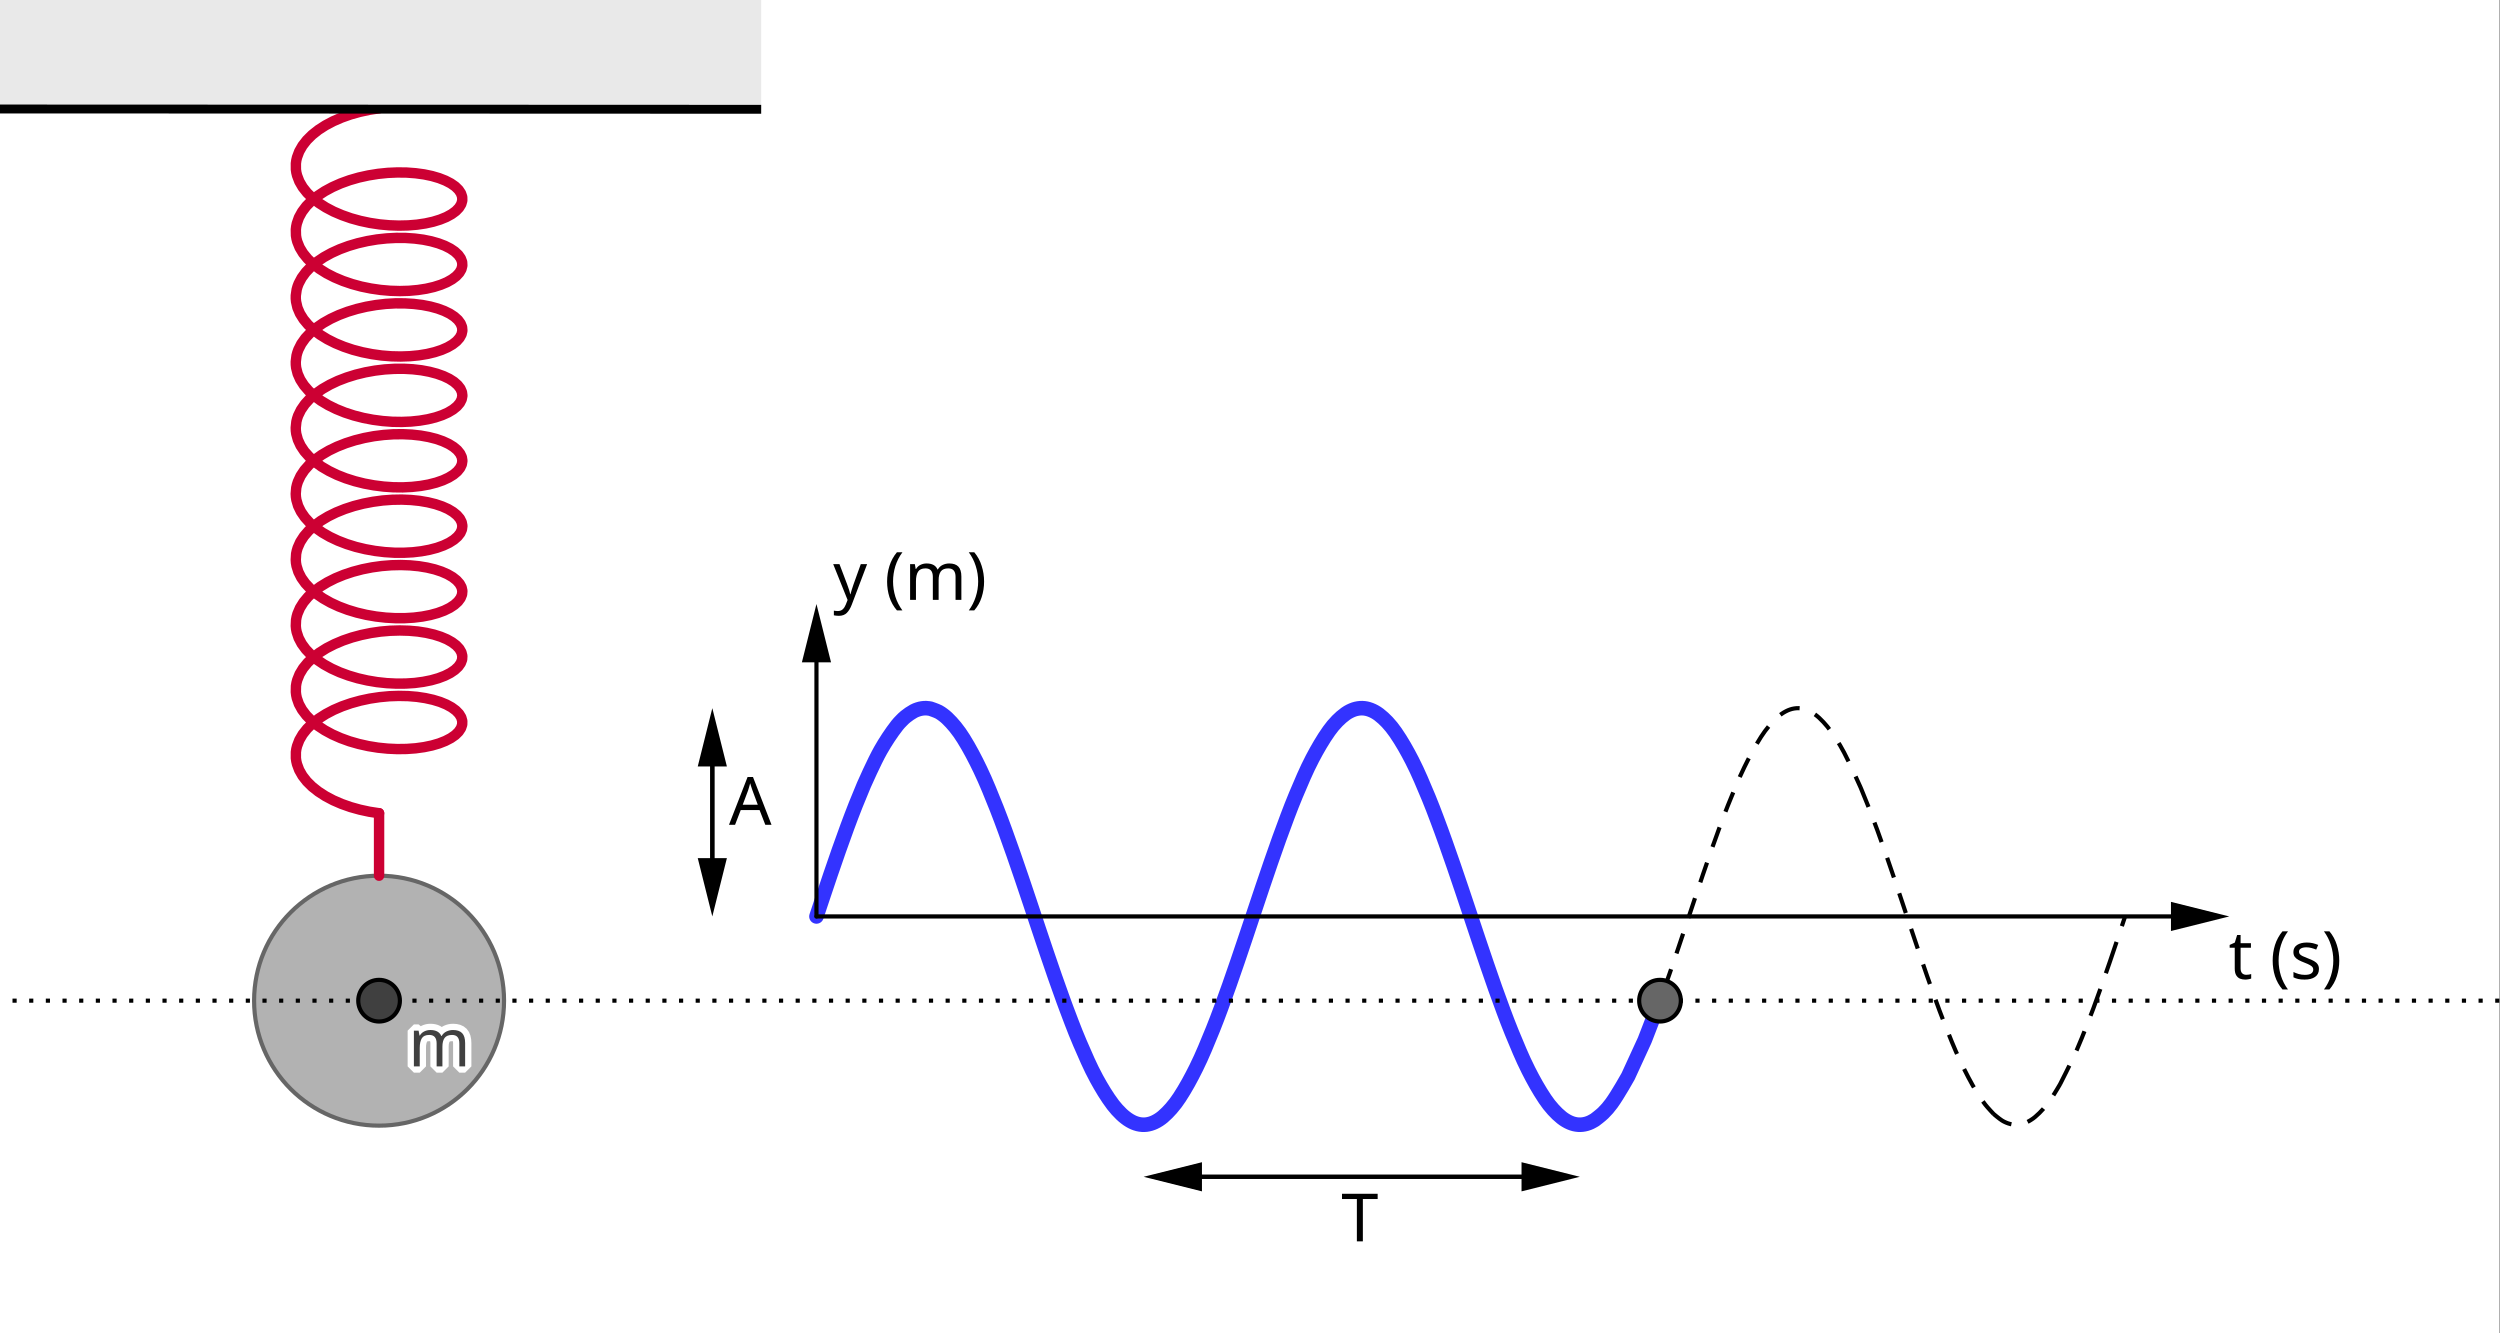 <?xml version="1.0" encoding="UTF-8" standalone="no"?>
<!-- Created with Inkscape (http://www.inkscape.org/) -->
<svg id="svg1" height="320" viewBox="0 0 600 320" width="600" xmlns="http://www.w3.org/2000/svg" xmlns:svg="http://www.w3.org/2000/svg">
 <rect x="0" y="0" width="600" height="320" fill="#808080" stroke="none"/>
 <g id="g1">
  <path id="path1" d="m0 0h450v240h-450z" fill="#fff" transform="scale(1.333)"/>
  <path id="path2" d="m90.75 180.168c0 12.426-10.074 22.5-22.5 22.5s-22.5-10.074-22.5-22.5 10.074-22.5 22.5-22.5 22.5 10.074 22.5 22.5z" fill="#666" fill-opacity=".498" stroke="#666" stroke-linecap="round" stroke-linejoin="round" stroke-miterlimit="10" stroke-width=".75" transform="scale(1.333)"/>
  <path id="path3" d="m68.25 146.418-1.746-.27-1.719-.371-1.676-.468-1.605-.567-1.512-.656-1.398-.742-1.27-.821-1.121-.886-.957-.949-.781-1-.594-1.043-.398-1.071-.125-.539-.075-.547.004-1.09.078-.546.133-.543.407-1.067.605-1.039.789-.996.969-.949 1.129-.883 1.277-.816 1.406-.739 1.52-.652 1.605-.559 1.68-.464 1.723-.368 1.746-.261 1.742-.164 1.719-.059 1.672.035 1.601.133 1.504.227 1.395.308 1.261.383 1.114.457.949.516.773.566.582.602.387.636.187.649-.015.656-.219.648-.418.629-.613.602-.801.555-.976.507-1.137.446-1.285.375-1.414.293-1.524.211-1.613.117-1.68.023-1.723-.078-1.746-.176-1.742-.281-1.719-.383-1.667-.476-1.594-.578-1.504-.665-1.387-.75-1.254-.828-1.105-.894-.942-.957-.761-1.004-.575-1.043-.375-1.074-.113-.543-.062-.543.023-1.094.09-.543.141-.539.429-1.066.625-1.036.809-.992.984-.941 1.149-.879 1.289-.809 1.422-.726 1.527-.645 1.617-.551 1.684-.453 1.726-.355 1.746-.254 1.743-.149 1.714-.05 1.664.047 1.59.14 1.496.235 1.383.316 1.246.395 1.098.46.93.524.754.57.562.606.367.636.164.653-.035.656-.242.645-.441.628-.633.594-.821.555-.992.5-1.152.437-1.301.368-1.426.285-1.531.203-1.621.105-1.688.012-1.726-.086-1.746-.187-1.742-.293-1.715-.391-1.66-.492-1.586-.582-1.492-.676-1.376-.758-1.238-.836-1.09-.902-.918-.961-.742-1.008-.554-1.051-.356-1.074-.105-.543-.051-.543.047-1.094.101-.543.149-.539.453-1.062.644-1.031.828-.989 1-.937 1.165-.871 1.304-.797 1.434-.723 1.539-.633 1.621-.539 1.691-.445 1.731-.344 1.746-.242 1.738-.14 1.711-.04 1.66.059 1.582.152 1.485.243 1.367.324 1.234.402 1.078.469.914.527.731.574.543.61.348.64.144.653-.058.652-.262.649-.461.621-.656.593-.836.547-1.012.496-1.168.43-1.316.359-1.438.278-1.543.191-1.629.098h-1.691l-1.731-.098-1.746-.199-1.742-.301-1.707-.402-1.656-.5-1.578-.594-1.477-.683-1.363-.77-1.223-.84-1.07-.91-.906-.969-.723-1.011-.531-1.051-.336-1.078-.094-.543-.039-.547.066-1.09.114-.543.16-.539.472-1.063.664-1.023.848-.984 1.02-.93 1.175-.863 1.321-.793 1.445-.711 1.547-.621 1.633-.532 1.695-.433 1.734-.332 1.747-.235 1.738-.129 1.707-.031 1.652.071 1.57.16 1.473.254 1.356.332 1.218.41 1.063.472.894.536.711.578.524.613.324.641.125.656-.082.652-.281.645-.485.621-.672.586-.855.543-1.031.488-1.184.426-1.328.347-1.449.27-1.555.184-1.637.086-1.695-.008-1.734-.11-1.746-.211-1.739-.312-1.707-.41-1.644-.512-1.571-.605-1.468-.692-1.348-.773-1.207-.852-1.055-.914-.882-.973-.704-1.019-.515-1.055-.313-1.078-.082-.543-.031-.547.09-1.09.125-.543.172-.539.488-1.054.684-1.024.867-.98 1.039-.922 1.191-.856 1.336-.785 1.453-.699 1.559-.613 1.641-.524 1.699-.422 1.738-.324 1.746-.219 1.734-.121 1.704-.019 1.644.078 1.563.172 1.461.262 1.343.339 1.2.418 1.046.481.875.539.696.582.5.621.304.641.102.652-.102.656-.304.641-.5.617-.696.586-.875.535-1.046.485-1.2.414-1.343.343-1.461.258-1.563.172-1.644.082-1.704-.019-1.734-.122-1.746-.222-1.738-.321-1.699-.425-1.641-.52-1.559-.613-1.453-.703-1.336-.781-1.191-.86-1.039-.922-.867-.976-.684-1.024-.488-1.054-.297-1.082-.07-.543-.02-.547.113-1.094.133-.539.18-.539.515-1.051.704-1.019.882-.973 1.055-.914 1.207-.852 1.348-.773 1.468-.696 1.571-.601 1.644-.512 1.707-.414 1.739-.312 1.746-.211 1.734-.106 1.695-.011 1.637.089 1.555.18 1.449.27 1.328.351 1.184.422 1.031.488.855.543.672.59.485.621.281.645.082.652-.125.652-.324.641-.524.617-.711.578-.894.532-1.063.476-1.218.41-1.356.332-1.473.25-1.57.164-1.652.067-1.707-.027-1.738-.133-1.747-.231-1.734-.332-1.695-.433-1.633-.532-1.547-.625-1.445-.711-1.321-.789-1.175-.867-1.02-.926-.848-.984-.664-1.027-.472-1.059-.274-1.082-.058-.547-.008-.547.133-1.09.144-.539.192-.535.531-1.051.723-1.015.906-.965 1.07-.91 1.223-.844 1.363-.766 1.477-.683 1.578-.594 1.656-.5 1.707-.402 1.742-.301 1.746-.203 1.731-.098 1.691.004 1.629.098 1.543.191 1.438.278 1.316.359 1.168.43 1.012.492.836.551.656.589.461.625.262.645.058.656-.144.653-.348.636-.543.614-.731.574-.914.527-1.078.469-1.234.402-1.367.324-1.485.243-1.582.152-1.66.059-1.711-.04-1.738-.14-1.746-.246-1.731-.344-1.691-.441-1.621-.543-1.539-.633-1.434-.719-1.304-.801-1.165-.871-1-.933-.828-.989-.644-1.031-.453-1.062-.25-1.083-.051-.546.004-.547.156-1.09.152-.539.204-.535.554-1.047.742-1.008.918-.961 1.09-.902 1.238-.836 1.376-.758 1.492-.676 1.586-.586 1.66-.488 1.715-.391 1.742-.293 1.746-.187 1.726-.09 1.688.012 1.621.109 1.531.199 1.426.289 1.301.368 1.152.437.992.5.821.551.636.598.438.625.242.648.035.656-.164.653-.367.632-.562.61-.754.57-.93.523-1.098.461-1.246.395-1.383.316-1.496.231-1.59.144-1.664.047-1.714-.051-1.743-.152-1.746-.254-1.726-.351-1.684-.457-1.617-.551-1.527-.641-1.422-.726-1.289-.809-1.149-.879-.984-.941-.809-.992-.625-1.036-.429-1.066-.141-.539-.09-.547-.023-1.09.062-.547.113-.543.375-1.07.575-1.043.761-1.008.942-.953 1.105-.898 1.254-.824 1.387-.75 1.504-.668 1.594-.575 1.667-.48 1.719-.379 1.742-.281 1.746-.18 1.723-.074 1.68.019 1.613.121 1.524.207 1.414.297 1.285.375 1.137.446.976.504.801.558.613.602.418.629.219.648.015.656-.187.649-.387.633-.582.605-.773.566-.949.516-1.114.453-1.261.387-1.395.308-1.504.223-1.601.133-1.672.039-1.719-.063-1.742-.16-1.746-.265-1.723-.364-1.68-.464-1.605-.563-1.52-.648-1.406-.739-1.277-.816-1.129-.887-.969-.945-.789-.996-.605-1.039-.407-1.071-.133-.539-.078-.546-.004-1.09.075-.547.125-.543.398-1.067.594-1.043.781-1 .957-.949 1.121-.89 1.27-.817 1.398-.742 1.512-.656 1.605-.567 1.676-.468 1.719-.371 1.746-.27" fill="none" stroke="#c03" stroke-linecap="round" stroke-linejoin="round" stroke-miterlimit="10" stroke-width="1.875" transform="scale(1.333)"/>
  <path id="path4" d="m147 165s.852-2.559 1.281-3.836c.422-1.262 1.278-3.793 1.278-3.793m0 0s.988-2.887 1.496-4.328c.492-1.387.984-2.773 1.496-4.156.488-1.313.98-2.625 1.496-3.926.484-1.219 1.496-3.641 1.496-3.641m0 0s1.855-4.218 2.992-6.218c.891-1.567 1.883-3.086 2.992-4.512.227-.293.485-.563.746-.828.239-.246.481-.492.747-.707.472-.375.964-.731 1.496-1.016.238-.129.492-.23.75-.312.242-.082.492-.141.746-.18.246-.035.5-.051.75-.047.25.008.746.09.746.09m0 0s1.019.336 1.496.582c.266.137.508.312.746.488.262.192.516.395.75.617.531.504 1.031 1.047 1.496 1.618.543.667 1.039 1.375 1.492 2.105 1.11 1.781 2.082 3.652 2.992 5.547 1.106 2.301 2.043 4.68 2.993 7.051.523 1.312 1.007 2.644 1.496 3.968.511 1.395 1.004 2.793 1.496 4.192.508 1.445 1 2.898 1.496 4.351.504 1.481.996 2.965 1.496 4.45.5 1.492.992 2.988 1.492 4.484.5 1.484.992 2.969 1.496 4.453.496 1.457.989 2.91 1.496 4.363.493 1.403 1.497 4.207 1.497 4.207m0 0s.98 2.664 1.496 3.989c.484 1.246.964 2.496 1.496 3.718.937 2.165 1.859 4.344 2.988 6.415.898 1.64 1.863 3.257 2.992 4.75.449.593.965 1.14 1.496 1.66.235.23.489.441.75.64.239.184.485.36.746.512.243.145.489.273.746.383.243.097.497.183.75.246.247.059.497.098.747.113.25.016.5.008.75-.019.25-.032.503-.086.746-.157.257-.074.507-.175.75-.289.257-.121.507-.265.746-.418.261-.168.511-.351.75-.554.531-.457 1.031-.957 1.492-1.489.547-.621 1.043-1.289 1.496-1.98 1.117-1.703 2.086-3.504 2.992-5.328 1.113-2.238 2.047-4.563 2.992-6.879.528-1.289 1.008-2.598 1.496-3.902.512-1.375 1.004-2.758 1.493-4.141.511-1.434 1.004-2.875 1.496-4.316.508-1.473 1-2.95 1.496-4.43.504-1.492.996-2.985 1.496-4.481.5-1.488.992-2.98 1.496-4.468.496-1.465.988-2.93 1.496-4.391.492-1.422.984-2.84 1.496-4.254.488-1.351.981-2.707 1.496-4.051.485-1.269.965-2.543 1.496-3.793.942-2.226 1.868-4.464 2.989-6.601.902-1.715 1.871-3.403 2.992-4.981.449-.632.949-1.234 1.496-1.789.461-.469.961-.902 1.496-1.285.234-.172.488-.316.746-.449.242-.121.492-.231.75-.317.242-.078.492-.14.746-.179.246-.039.5-.055.746-.051.254.008.504.039.75.086.254.055.504.129.746.223.258.097.508.218.75.351.258.145.512.305.747.485.535.41 1.035.867 1.496 1.355.546.578 1.043 1.203 1.496 1.859 1.121 1.621 2.09 3.348 2.992 5.102 1.117 2.176 2.047 4.445 2.992 6.703.527 1.266 1.008 2.551 1.492 3.832.516 1.356 1.008 2.719 1.496 4.086.512 1.422 1.004 2.848 1.496 4.273.504 1.469 1 2.938 1.497 4.407.503 1.492.996 2.984 1.496 4.476s.992 2.985 1.496 4.477c.496 1.473.988 2.949 1.496 4.418.492 1.433.984 2.867 1.492 4.293.492 1.375.984 2.746 1.496 4.109.488 1.293.969 2.59 1.496 3.867.946 2.286 1.875 4.578 2.992 6.786.903 1.785 1.875 3.542 2.993 5.203.449.671.949 1.316 1.496 1.914.461.511.961.988 1.496 1.418.234.191.484.359.746.515.242.145.488.274.746.383.242.106.492.191.75.254.246.059.496.098.746.117.25.016.5.008.75-.019.25-.028.504-.078.746-.149.258-.074.508-.172.75-.285.258-.121.746-.418.746-.418m0 0s1.035-.773 1.496-1.226c.547-.532 1.047-1.114 1.496-1.731 1.125-1.539 2.094-3.191 2.989-4.875 1.129-2.109 2.051-4.316 2.992-6.516.531-1.238 1.012-2.5 1.496-3.761.516-1.336 1.008-2.676 1.496-4.024.512-1.406 1.004-2.82 1.496-4.23.504-1.457 1-2.918 1.496-4.379.5-1.488.996-2.977 1.496-4.465.5-1.492.993-2.988 1.496-4.48.497-1.481.989-2.965 1.493-4.442.496-1.445.988-2.89 1.496-4.332.492-1.39.984-2.777 1.496-4.16.488-1.316.969-2.637 1.496-3.934.949-2.343 1.883-4.695 2.992-6.961.906-1.855 1.879-3.687 2.988-5.429.457-.707.954-1.395 1.496-2.035.465-.551.965-1.071 1.497-1.551.234-.211.488-.402.75-.582.238-.164.488-.317.746-.449.242-.125.492-.235.75-.321.242-.082.492-.144.746-.183.246-.039.496-.059.746-.055.254.008.504.035.75.082.254.051.504.125.746.219.258.094.508.215.75.347.258.145.508.305.746.481.262.191.512.391.75.613.531.496 1.031 1.035 1.496 1.602.539.664 1.027 1.371 1.492 2.09.539.828 1.035 1.679 1.496 2.55 1.09 2.063 2.993 6.325 2.993 6.325m0 0s1.011 2.449 1.496 3.683c.515 1.317 1.008 2.637 1.496 3.965.512 1.391 1.004 2.785 1.496 4.184.504 1.445 1 2.894 1.492 4.347.504 1.481 1 2.965 1.496 4.446.5 1.496.996 2.992 1.496 4.484.5 1.488.992 2.973 1.496 4.457.496 1.457.989 2.914 1.496 4.367.493 1.406.985 2.809 1.497 4.211.488 1.336.968 2.676 1.496 3.996.949 2.399 1.886 4.801 2.992 7.129.91 1.926 1.883 3.828 2.988 5.645.457.75.953 1.472 1.496 2.16.465.59 1.496 1.676 1.496 1.676m0 0s.965.828 1.496 1.168c.235.152.489.277.747.386.242.106.492.192.75.254.242.063.496.106.746.121.25.02.5.016.75-.011.25-.028.504-.079.746-.149.258-.07.508-.168.746-.281.262-.117.508-.258.75-.414.262-.164.512-.344.746-.543.535-.453 1.035-.949 1.496-1.473.547-.621 1.031-1.289 1.496-1.969.539-.789 1.496-2.437 1.496-2.437m0 0s2.07-4.047 2.992-6.125c1.09-2.461 2.993-7.5 2.993-7.5m0 0s1.003-2.754 1.492-4.133c.508-1.433 1.496-4.312 1.496-4.312m0 0s.914-2.696 1.367-4.047c.461-1.364 1.371-4.094 1.371-4.094" fill="none" stroke="#000" stroke-dasharray="3.75,3" stroke-linejoin="round" stroke-miterlimit="10" stroke-width=".75" transform="scale(1.333)"/>
  <path id="path5" d="m147 165s.852-2.559 1.281-3.836c.422-1.262 1.278-3.793 1.278-3.793m0 0s.988-2.887 1.496-4.328c.492-1.387.984-2.773 1.496-4.156.488-1.313.98-2.625 1.496-3.926.484-1.219 1.496-3.641 1.496-3.641m0 0s1.855-4.218 2.992-6.218c.891-1.567 1.883-3.086 2.992-4.512.227-.293.485-.563.746-.828.239-.246.481-.492.747-.707.472-.375.964-.731 1.496-1.016.238-.129.492-.23.75-.312.242-.082.492-.141.746-.18.246-.035.5-.051.75-.047.25.008.746.09.746.09m0 0s1.019.336 1.496.582c.266.137.508.312.746.488.262.192.516.395.75.617.531.504 1.031 1.047 1.496 1.618.543.667 1.039 1.375 1.492 2.105 1.11 1.781 2.082 3.652 2.992 5.547 1.106 2.301 2.043 4.68 2.993 7.051.523 1.312 1.007 2.644 1.496 3.968.511 1.395 1.004 2.793 1.496 4.192.508 1.445 1 2.898 1.496 4.351.504 1.481.996 2.965 1.496 4.45.5 1.492.992 2.988 1.492 4.484.5 1.484.992 2.969 1.496 4.453.496 1.457.989 2.91 1.496 4.363.493 1.403 1.497 4.207 1.497 4.207m0 0s.98 2.664 1.496 3.989c.484 1.246.964 2.496 1.496 3.718.937 2.165 1.859 4.344 2.988 6.415.898 1.64 1.863 3.257 2.992 4.75.449.593.965 1.14 1.496 1.66.235.23.489.441.75.64.239.184.485.36.746.512.243.145.489.273.746.383.243.097.497.183.75.246.247.059.497.098.747.113.25.016.5.008.75-.019.25-.032.503-.086.746-.157.257-.074.507-.175.75-.289.257-.121.507-.265.746-.418.261-.168.511-.351.75-.554.531-.457 1.031-.957 1.492-1.489.547-.621 1.043-1.289 1.496-1.98 1.117-1.703 2.086-3.504 2.992-5.328 1.113-2.238 2.047-4.563 2.992-6.879.528-1.289 1.008-2.598 1.496-3.902.512-1.375 1.004-2.758 1.493-4.141.511-1.434 1.004-2.875 1.496-4.316.508-1.473 1-2.95 1.496-4.43.504-1.492.996-2.985 1.496-4.481.5-1.488.992-2.98 1.496-4.468.496-1.465.988-2.93 1.496-4.391.492-1.422.984-2.84 1.496-4.254.488-1.351.981-2.707 1.496-4.051.485-1.269.965-2.543 1.496-3.793.942-2.226 1.868-4.464 2.989-6.601.902-1.715 1.871-3.403 2.992-4.981.449-.632.949-1.234 1.496-1.789.461-.469.961-.902 1.496-1.285.234-.172.488-.316.746-.449.242-.121.492-.231.75-.317.242-.078.492-.14.746-.179.246-.039.5-.055.746-.051.254.008.504.039.75.086.254.055.504.129.746.223.258.097.508.218.75.351.258.145.512.305.747.485.535.41 1.035.867 1.496 1.355.546.578 1.043 1.203 1.496 1.859 1.121 1.621 2.09 3.348 2.992 5.102 1.117 2.176 2.047 4.445 2.992 6.703.527 1.266 1.008 2.551 1.492 3.832.516 1.356 1.008 2.719 1.496 4.086.512 1.422 1.004 2.848 1.496 4.273.504 1.469 1 2.938 1.497 4.407.503 1.492.996 2.984 1.496 4.476s.992 2.985 1.496 4.477c.496 1.473.988 2.949 1.496 4.418.492 1.433.984 2.867 1.492 4.293.492 1.375.984 2.746 1.496 4.109.488 1.293.969 2.59 1.496 3.867.946 2.286 1.875 4.578 2.992 6.786.903 1.785 1.875 3.542 2.993 5.203.449.671.949 1.316 1.496 1.914.461.511.961.988 1.496 1.418.234.191.484.359.746.515.242.145.488.274.746.383.242.106.492.191.75.254.246.059.496.098.746.117.25.016.5.008.75-.019.25-.028.504-.078.746-.149.258-.074.508-.172.75-.285.258-.121.746-.418.746-.418m0 0s1.035-.773 1.496-1.226c.547-.532 1.047-1.114 1.496-1.731 1.125-1.539 2.989-4.875 2.989-4.875m0 0 2.992-6.516m0 0 2.746-7.105" fill="none" stroke="#33f" stroke-linecap="round" stroke-linejoin="round" stroke-miterlimit="10" stroke-width="2.625" transform="scale(1.333)"/>
  <path id="path6" d="m-3.75 180.168h1539" fill="none" stroke="#000" stroke-dasharray=".75,2.25" stroke-linejoin="round" stroke-miterlimit="10" stroke-width=".75" transform="scale(1.333)"/>
  <path id="path7" d="m68.25 157.668v-11.25" fill="none" stroke="#c03" stroke-linecap="round" stroke-linejoin="round" stroke-miterlimit="10" stroke-width="1.875" transform="scale(1.333)"/>
  <path id="path8" d="m390.871 162.375v2.25h-243.871c-.207 0-.375.168-.375.375s.168.375.375.375h243.871v2.25l10.5-2.625z" transform="scale(1.333)"/>
  <path id="path9" d="m147 108.75-2.625 10.5h2.25v45.75c0 .207.168.375.375.375s.375-.168.375-.375v-45.75h2.25z" transform="scale(1.333)"/>
  <path id="path10" d="m273.945 209.25v2.25h-62.039c-.207 0-.375.168-.375.375s.168.375.375.375h62.039v2.25l10.5-2.625z" transform="scale(1.333)"/>
  <path id="path11" d="m216.406 209.25-10.5 2.625 10.5 2.625v-2.25h63.539c.207 0 .375-.168.375-.375s-.168-.375-.375-.375h-63.539z" transform="scale(1.333)"/>
  <path id="path12" d="m128.25 127.5-2.625 10.5h2.25v22.5c0 .207.168.375.375.375s.375-.168.375-.375v-22.5h2.25z" transform="scale(1.333)"/>
  <path id="path13" d="m128.25 131.625c-.207 0-.375.168-.375.375v22.5h-2.25l2.625 10.5 2.625-10.5h-2.25v-22.5c0-.207-.168-.375-.375-.375z" transform="scale(1.333)"/>
  <path id="path14" d="m302.625 180.168c0 2.07-1.68 3.75-3.75 3.75s-3.75-1.68-3.75-3.75c0-2.074 1.68-3.75 3.75-3.75s3.75 1.676 3.75 3.75z" fill="#666" stroke="#000" stroke-linecap="round" stroke-linejoin="round" stroke-miterlimit="10" stroke-width=".75" transform="scale(1.333)"/>
  <path id="path15" d="m72 180.168c0 2.07-1.68 3.75-3.75 3.75s-3.75-1.68-3.75-3.75c0-2.074 1.68-3.75 3.75-3.75s3.75 1.676 3.75 3.75z" fill="#404040" stroke="#000" stroke-linecap="round" stroke-linejoin="round" stroke-miterlimit="10" stroke-width=".75" transform="scale(1.333)"/>
  <path id="path16" d="m81.574 185.449c.731 0 1.274.188 1.633.563s.539.976.539 1.8v4.188h-1.043v-4.141c0-1.015-.433-1.523-1.308-1.523-.622 0-1.071.18-1.344.539-.262.359-.395.887-.395 1.574v3.551h-1.043v-4.141c0-1.015-.441-1.523-1.32-1.523-.648 0-1.098.199-1.344.602-.25.398-.375.972-.375 1.726v3.336h-1.054v-6.434h.851l.156.879h.063c.199-.336.465-.586.801-.746.343-.168.711-.25 1.093-.25 1.008 0 1.664.36 1.969 1.078h.059c.215-.367.508-.64.875-.816.371-.176.765-.262 1.187-.262z" fill="#404040" stroke="#fff" stroke-linejoin="bevel" stroke-miterlimit="10" stroke-width="2.25" transform="scale(1.333)"/>
  <path id="path17" d="m81.574 185.449c.731 0 1.274.188 1.633.563s.539.976.539 1.8v4.188h-1.043v-4.141c0-1.015-.433-1.523-1.308-1.523-.622 0-1.071.18-1.344.539-.262.359-.395.887-.395 1.574v3.551h-1.043v-4.141c0-1.015-.441-1.523-1.32-1.523-.648 0-1.098.199-1.344.602-.25.398-.375.972-.375 1.726v3.336h-1.054v-6.434h.851l.156.879h.063c.199-.336.465-.586.801-.746.343-.168.711-.25 1.093-.25 1.008 0 1.664.36 1.969 1.078h.059c.215-.367.508-.64.875-.816.371-.176.765-.262 1.187-.262z" fill="#404040" transform="scale(1.333)"/>
  <path id="path18" d="m404.418 175.508c.16 0 .324-.016.492-.039.168-.024.305-.055.406-.094v.805c-.109.054-.269.097-.476.129-.211.043-.41.062-.602.062-.336 0-.648-.059-.937-.168-.278-.121-.508-.324-.684-.613s-.262-.692-.262-1.211v-3.746h-.914v-.504l.926-.418.418-1.367h.625v1.472h1.86v.817h-1.86v3.722c0 .391.094.684.278.875.191.184.433.278.73.278zm4.766-2.547c0-.977.136-1.914.418-2.82.289-.911.738-1.731 1.343-2.457h.996c-.558.75-.984 1.578-1.269 2.48-.281.906-.422 1.832-.422 2.785 0 .93.141 1.84.422 2.739.285.886.707 1.707 1.258 2.457h-.985c-.605-.704-1.054-1.5-1.343-2.387-.282-.895-.418-1.828-.418-2.797zm8.328 1.512c0 .625-.235 1.097-.7 1.418-.46.32-1.085.48-1.871.48-.449 0-.836-.035-1.164-.109-.32-.071-.601-.172-.851-.301v-.957c.258.125.562.246.926.359.367.102.738.157 1.113.157.539 0 .926-.086 1.164-.254.242-.176.359-.407.359-.696 0-.16-.043-.304-.129-.433-.089-.125-.25-.254-.48-.383-.227-.129-.551-.274-.973-.434-.418-.16-.773-.316-1.066-.476-.297-.16-.528-.356-.688-.578-.16-.223-.238-.512-.238-.864 0-.543.219-.964.66-1.261.449-.293 1.031-.442 1.75-.442.395 0 .758.039 1.094.117.344.082.664.188.961.313l-.359.84c-.274-.11-.559-.207-.856-.285-.293-.082-.598-.122-.91-.122-.434 0-.766.071-.996.215-.223.137-.336.325-.336.567 0 .183.051.336.156.453.106.121.277.242.516.359.25.121.578.258.984.41.406.153.758.309 1.043.469.289.16.508.356.66.586.153.227.231.508.231.852zm3.66-1.512c0 .969-.145 1.902-.434 2.797-.281.887-.722 1.683-1.332 2.387h-.984c.551-.75.969-1.571 1.25-2.457.285-.899.43-1.809.43-2.739 0-.953-.145-1.879-.43-2.785-.281-.902-.703-1.73-1.262-2.48h.996c.61.726 1.051 1.546 1.332 2.457.289.906.434 1.843.434 2.82z" transform="scale(1.333)"/>
  <path id="path19" d="m150.012 101.566h1.129l1.39 3.661c.121.328.231.636.324.925.098.289.168.563.215.828h.051c.047-.199.121-.46.227-.781.105-.328.211-.656.324-.984l1.308-3.649h1.141l-2.773 7.321c-.231.609-.524 1.093-.875 1.453-.352.359-.84.539-1.465.539-.192 0-.36-.012-.504-.035-.145-.016-.27-.035-.371-.059v-.84c.086.016.191.032.312.047.125.016.258.024.395.024.367 0 .664-.106.887-.313.226-.207.406-.484.543-.828l.335-.852zm9.707 3.145c0-.977.14-1.914.422-2.82.289-.911.734-1.731 1.343-2.457h.996c-.558.75-.984 1.578-1.273 2.48-.277.906-.418 1.832-.418 2.785 0 .93.141 1.84.418 2.739.289.886.707 1.707 1.262 2.457h-.985c-.609-.704-1.054-1.5-1.343-2.387-.282-.895-.422-1.828-.422-2.797zm11.195-3.262c.731 0 1.274.188 1.633.563s.543.976.543 1.8v4.188h-1.047v-4.141c0-1.015-.434-1.523-1.309-1.523-.621 0-1.07.18-1.343.539-.262.359-.395.887-.395 1.574v3.551h-1.043v-4.141c0-1.015-.441-1.523-1.32-1.523-.649 0-1.098.199-1.344.602-.25.398-.375.972-.375 1.726v3.336h-1.055v-6.434h.852l.156.879h.063c.199-.336.465-.586.8-.746.344-.168.711-.25 1.094-.25 1.008 0 1.664.36 1.969 1.078h.059c.214-.367.507-.64.875-.816.371-.176.765-.262 1.187-.262zm6.266 3.262c0 .969-.145 1.902-.434 2.797-.277.887-.723 1.683-1.332 2.387h-.98c.55-.75.964-1.571 1.246-2.457.289-.899.433-1.809.433-2.739 0-.953-.144-1.879-.433-2.785-.282-.902-.7-1.73-1.258-2.48h.992c.609.726 1.055 1.546 1.332 2.457.289.906.434 1.843.434 2.82z" transform="scale(1.333)"/>
  <path id="path20" d="m245.375 223.5h-1.078v-7.621h-2.676v-.945h6.418v.945h-2.664z" transform="scale(1.333)"/>
  <path id="path21" d="m137.789 148.5-1.031-2.652h-3.395l-1.019 2.652h-1.094l3.348-8.605h.972l3.336 8.605zm-1.355-3.613-.961-2.59c-.024-.067-.063-.18-.118-.348-.058-.168-.113-.34-.167-.515-.051-.188-.09-.325-.122-.422-.062.25-.132.492-.203.73-.066.235-.121.418-.168.555l-.972 2.59z" transform="scale(1.333)"/>
  <path id="path22" d="m-240.535-32.031v51.554l377.582.157v-52.629" fill="#e9e9e9" fill-rule="evenodd" transform="scale(1.333)"/>
  <path id="path23" d="m-240.535 19.523 377.582.157" fill="none" stroke="#000" stroke-width="1.6" transform="scale(1.333)"/>
 </g>
</svg>

